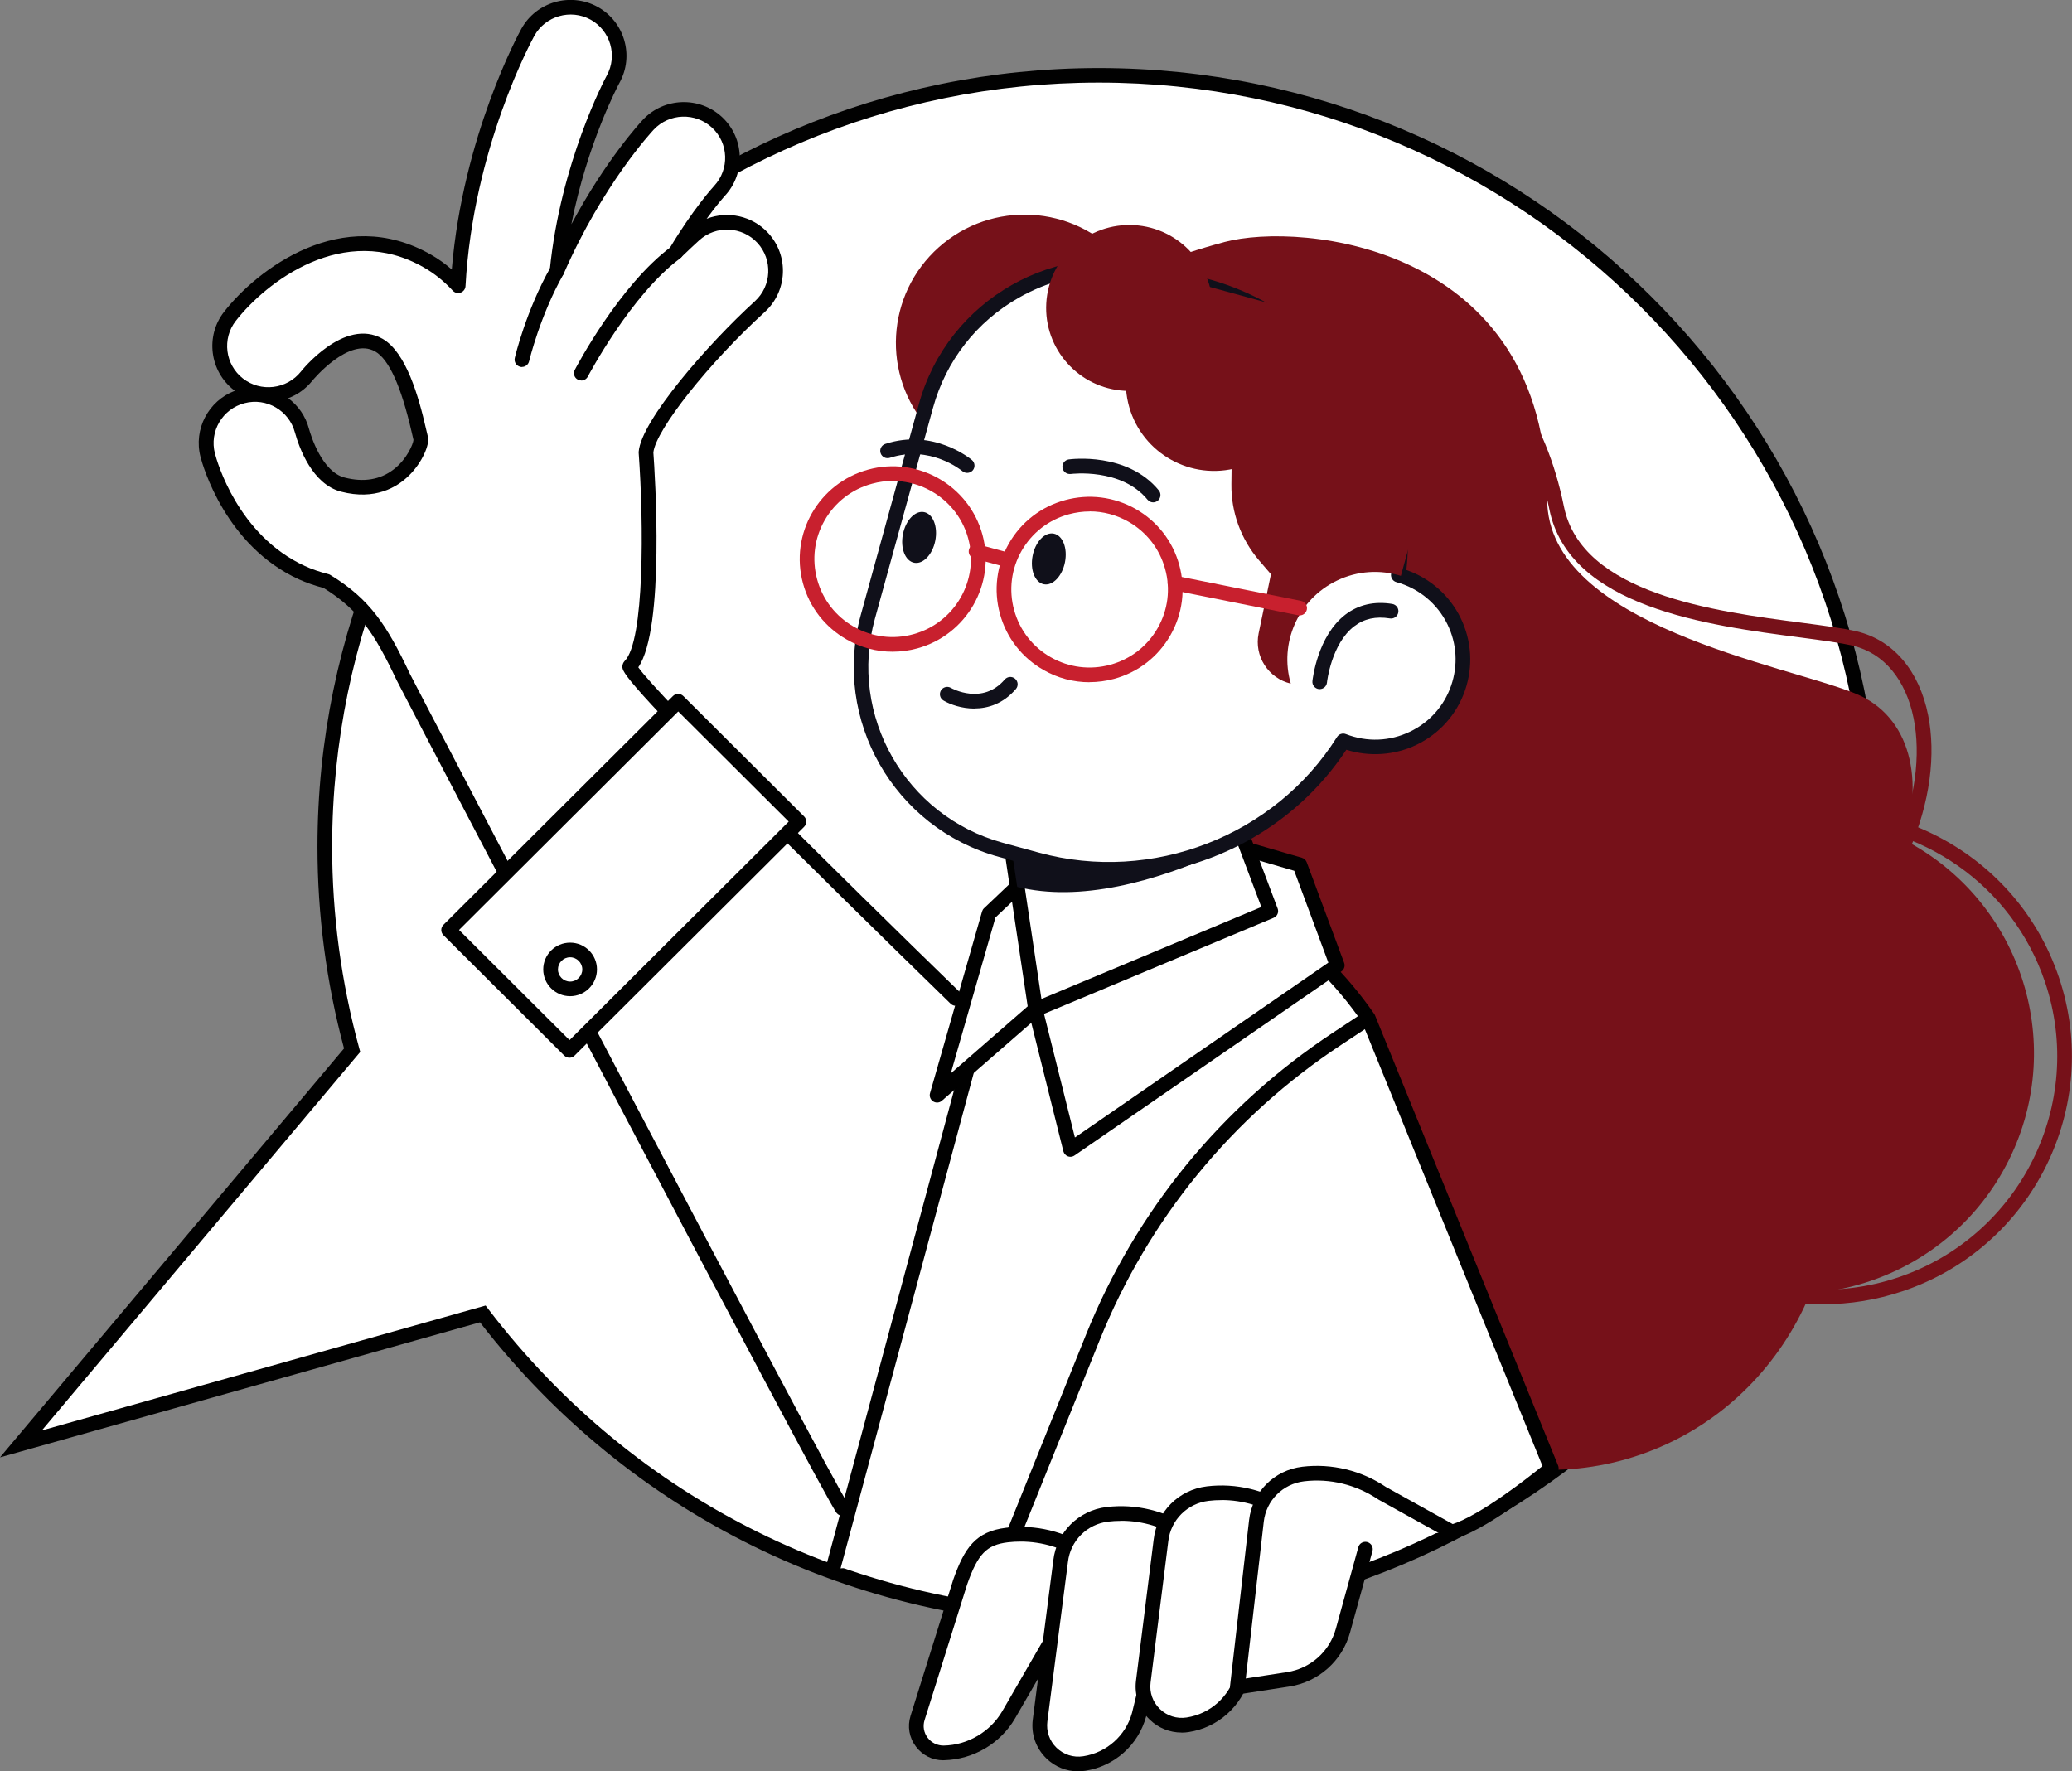 <svg xmlns="http://www.w3.org/2000/svg" width="131" height="112" viewBox="0 0 131 112" fill="none"><rect x="0" y="0" width="131" height="112" fill="#808080" stroke="none"/><g clip-path="url(#clip0_155_1199)"><path d="M69.472 4.761C42.444 4.761 20.535 26.602 20.535 53.546C20.535 57.996 21.143 62.304 22.266 66.403L1.323 91.297L30.522 83.076C39.461 94.776 53.578 102.331 69.468 102.331C96.496 102.331 118.405 80.49 118.405 53.546C118.405 26.602 96.5 4.761 69.472 4.761Z" fill="white"></path><path d="M69.472 102.798C54.033 102.798 39.79 95.808 30.346 83.608L0 92.148L21.751 66.292C20.633 62.128 20.071 57.839 20.071 53.55C20.071 26.394 42.231 4.303 69.472 4.303C96.714 4.303 118.874 26.394 118.874 53.55C118.874 80.707 96.714 102.798 69.472 102.798ZM30.703 82.549L30.894 82.799C40.157 94.92 54.218 101.873 69.472 101.873C96.199 101.873 117.945 80.194 117.945 53.55C117.945 26.907 96.199 5.223 69.472 5.223C42.746 5.223 21 26.903 21 53.55C21 57.839 21.575 62.123 22.712 66.282L22.777 66.514L22.619 66.699L2.645 90.446L30.699 82.549H30.703Z" fill="#010101"></path><path d="M86.875 16.914C81.622 14.762 75.877 15.558 71.394 18.528C72.916 18.718 74.424 19.093 75.895 19.699C85.868 23.784 90.231 36.141 85.632 47.291C85.376 47.91 85.093 48.512 84.796 49.095C89.567 47.661 93.711 44.117 95.786 39.079C99.392 30.33 95.401 20.407 86.875 16.914Z" fill="#10101A"></path><path d="M95.916 71.454C95.428 71.454 95.02 71.366 94.714 71.177C94.31 70.927 92.904 70.626 91.28 70.279C86.207 69.197 77.715 67.378 76.564 62.521C75.812 59.352 78.216 55.599 83.915 51.052C84.495 50.589 84.801 50.071 84.852 49.46C85.028 47.429 82.434 44.51 79.436 41.128C76.011 37.265 72.127 32.889 70.359 27.869C69.584 25.662 72.452 22.623 77.849 19.925C80.146 18.778 85.66 17.867 90.672 20.3C94.899 22.354 97.74 26.412 98.876 32.023C100 37.557 108.385 38.653 113.941 39.379C115.347 39.565 116.563 39.722 117.407 39.925C119.7 40.48 121.343 42.41 121.904 45.218C122.888 50.117 120.544 57.506 113.087 62.979C111.462 64.172 100.385 71.445 95.92 71.445L95.916 71.454ZM78.262 20.758C72.726 23.525 70.74 26.171 71.231 27.568C72.939 32.412 76.759 36.719 80.132 40.522C83.404 44.209 85.989 47.124 85.78 49.548C85.706 50.409 85.274 51.158 84.495 51.783C79.181 56.025 76.814 59.569 77.469 62.317C78.485 66.606 86.616 68.345 91.475 69.382C93.391 69.793 94.663 70.062 95.201 70.395C97.266 71.672 108.39 65.282 112.53 62.248C119.658 57.015 121.913 50.025 120.985 45.412C120.493 42.974 119.106 41.309 117.18 40.837C116.382 40.642 115.194 40.49 113.811 40.305C107.996 39.546 99.211 38.394 97.958 32.213C96.862 26.814 94.273 23.09 90.259 21.138C85.799 18.973 80.555 19.611 78.257 20.758H78.262Z" fill="#761119"></path><path d="M77.408 15.304C82.281 14 97.8 15.494 97.818 31.575C97.828 39.57 112.952 42.049 117.342 43.867C124.146 46.68 121.528 59.981 107.174 66.379C103.053 68.216 87.627 73.726 85.061 71.561C82.495 69.391 50.394 62.387 77.287 49.146C84.225 45.732 69.38 34.009 67.491 21.675C67.171 19.579 70.781 17.081 77.413 15.304H77.408Z" fill="#761119"></path><path d="M127.006 73.351C130.749 65.824 127.662 56.697 120.112 52.966C112.562 49.234 103.407 52.311 99.663 59.838C95.92 67.365 99.007 76.492 106.557 80.223C114.107 83.955 123.263 80.878 127.006 73.351Z" fill="#761119"></path><path d="M115.286 82.47C108.724 82.47 102.585 78.338 100.376 71.801C99.034 67.832 99.322 63.585 101.188 59.833C103.053 56.081 106.274 53.277 110.251 51.94C118.465 49.178 127.403 53.596 130.169 61.785C132.94 69.974 128.508 78.884 120.294 81.641C118.632 82.201 116.948 82.465 115.286 82.465V82.47ZM115.263 52.047C113.699 52.047 112.112 52.296 110.548 52.819C106.803 54.078 103.773 56.715 102.018 60.244C100.264 63.774 99.99 67.772 101.253 71.505C103.856 79.213 112.265 83.367 119.997 80.772C127.728 78.172 131.896 69.793 129.292 62.086C127.213 55.937 121.435 52.047 115.259 52.047H115.263Z" fill="#761119"></path><path d="M81.139 80.434C84.286 90.043 94.407 95.21 103.745 91.967C113.082 88.729 118.099 78.31 114.952 68.701C111.806 59.092 101.684 53.925 92.347 57.168C83.01 60.406 77.993 70.825 81.139 80.434Z" fill="#761119"></path><path d="M60.428 63.141C60.428 63.141 39.312 42.636 39.823 42.123C41.697 40.254 40.844 28.605 40.844 28.605C40.983 26.911 44.751 22.391 48.041 19.393C49.294 18.251 49.383 16.308 48.236 15.059C47.09 13.809 45.146 13.722 43.893 14.86C43.596 15.133 43.192 15.507 42.728 15.956C44.18 13.518 45.447 12.121 45.489 12.079C46.645 10.844 46.58 8.905 45.34 7.749C44.097 6.588 42.152 6.652 40.992 7.888C40.82 8.073 37.702 11.431 35.224 17.113C35.906 10.335 38.737 5.07 38.774 5.001C39.591 3.52 39.048 1.656 37.563 0.837C36.073 0.023 34.203 0.56 33.381 2.04C33.186 2.396 29.455 9.257 28.968 18.061C28.416 17.464 27.775 16.932 27.037 16.507C21.686 13.425 16.521 17.45 14.54 20.004C13.505 21.337 13.746 23.247 15.083 24.288C16.415 25.329 18.345 25.093 19.398 23.775C19.422 23.742 21.923 20.647 23.965 21.818C25.445 22.669 26.225 26.069 26.485 27.189C26.531 27.402 26.573 27.582 26.61 27.726C26.726 28.193 25.334 31.575 21.686 30.631C20.058 30.21 19.296 27.929 19.097 27.212C18.661 25.584 16.985 24.607 15.352 25.033C13.709 25.459 12.716 27.133 13.143 28.771C13.287 29.317 14.66 34.166 19.097 36.197C19.603 36.428 20.127 36.599 20.661 36.738C23.144 38.251 24.165 39.944 25.511 42.794C26.183 44.219 52.65 94.669 53.267 95.359" fill="white"></path><path d="M53.267 95.84C53.132 95.84 52.998 95.785 52.905 95.678C52.144 94.827 25.288 43.46 25.074 43.002C23.705 40.106 22.712 38.566 20.461 37.178C19.881 37.025 19.366 36.844 18.888 36.627C14.261 34.508 12.827 29.465 12.679 28.896C12.219 27.138 13.18 25.339 14.846 24.709C14.823 24.691 14.804 24.677 14.781 24.659C13.254 23.465 12.976 21.249 14.159 19.727C16.229 17.062 21.631 12.875 27.26 16.109C27.715 16.368 28.151 16.683 28.564 17.039C29.27 8.596 32.806 2.1 32.964 1.818C33.906 0.116 36.064 -0.504 37.776 0.43C39.484 1.369 40.11 3.521 39.173 5.223C39.075 5.399 37.126 9.068 36.124 14.18C38.314 10.076 40.537 7.689 40.649 7.569C41.985 6.148 44.231 6.079 45.656 7.407C47.076 8.735 47.15 10.969 45.823 12.389C45.795 12.422 45.34 12.921 44.677 13.833C45.999 13.319 47.563 13.634 48.575 14.74C49.893 16.178 49.791 18.413 48.352 19.727C44.807 22.956 41.475 27.166 41.308 28.605C41.405 29.942 42.05 39.731 40.356 42.193C41.633 44.02 53.081 55.35 60.752 62.798C60.938 62.979 60.938 63.27 60.762 63.455C60.581 63.641 60.288 63.641 60.103 63.465C60.052 63.414 54.891 58.399 49.796 53.333C39.354 42.947 39.354 42.484 39.349 42.151C39.349 42.026 39.405 41.883 39.493 41.795C40.751 40.541 40.704 33.06 40.38 28.637C40.38 28.614 40.38 28.591 40.38 28.563C40.547 26.574 44.751 21.758 47.726 19.047C48.789 18.08 48.863 16.428 47.893 15.364C46.923 14.305 45.266 14.231 44.203 15.198C43.911 15.466 43.507 15.841 43.053 16.28C42.886 16.442 42.621 16.456 42.44 16.313C42.259 16.169 42.208 15.91 42.329 15.711C43.8 13.245 45.09 11.816 45.146 11.76C46.129 10.706 46.074 9.058 45.025 8.078C43.976 7.097 42.315 7.148 41.331 8.198C41.201 8.337 38.105 11.668 35.646 17.293C35.553 17.502 35.33 17.613 35.103 17.557C34.88 17.502 34.736 17.289 34.76 17.062C35.442 10.271 38.24 5.001 38.361 4.779C39.057 3.521 38.593 1.934 37.335 1.24C36.073 0.551 34.481 1.009 33.785 2.262C33.627 2.549 29.91 9.373 29.432 18.089C29.423 18.274 29.302 18.436 29.126 18.501C28.949 18.566 28.754 18.515 28.629 18.381C28.072 17.779 27.46 17.289 26.805 16.914C21.733 13.999 16.804 17.853 14.902 20.296C14.029 21.42 14.233 23.053 15.361 23.932C16.489 24.811 18.132 24.617 19.027 23.493C19.05 23.46 21.77 20.037 24.192 21.425C25.677 22.281 26.466 25.066 26.93 27.092C26.977 27.3 27.019 27.476 27.056 27.624C27.177 28.101 26.694 29.243 25.872 30.053C25.088 30.83 23.701 31.64 21.566 31.089C19.742 30.617 18.916 28.314 18.647 27.346C18.276 25.959 16.851 25.126 15.463 25.491C14.066 25.852 13.226 27.277 13.588 28.67C13.723 29.192 15.046 33.851 19.282 35.79C19.723 35.993 20.211 36.16 20.768 36.303C20.814 36.317 20.856 36.331 20.893 36.359C23.385 37.881 24.457 39.519 25.919 42.614C26.109 43.021 52.594 93.666 53.62 95.091C53.791 95.28 53.764 95.562 53.573 95.734C53.49 95.812 53.378 95.845 53.272 95.845L53.267 95.84ZM18.224 25.181C18.846 25.639 19.32 26.306 19.533 27.106C19.658 27.555 20.359 29.831 21.788 30.196C22.995 30.506 24.035 30.335 24.884 29.683C25.742 29.026 26.123 28.064 26.142 27.814C26.105 27.67 26.067 27.495 26.021 27.296C25.362 24.427 24.592 22.725 23.724 22.225C22.062 21.272 19.774 24.039 19.751 24.066C19.338 24.585 18.805 24.959 18.224 25.177V25.181Z" fill="#010101"></path><path d="M36.755 23.595C36.755 23.595 39.493 18.362 42.728 15.961L36.755 23.595Z" fill="white"></path><path d="M36.75 24.057C36.676 24.057 36.606 24.038 36.537 24.006C36.309 23.89 36.221 23.608 36.342 23.382C36.458 23.164 39.163 18.024 42.449 15.591C42.653 15.438 42.946 15.48 43.099 15.688C43.252 15.892 43.21 16.183 43.002 16.336C39.888 18.644 37.191 23.761 37.163 23.812C37.08 23.969 36.917 24.062 36.75 24.062V24.057Z" fill="#010101"></path><path d="M33.001 22.743C33.001 22.743 33.687 19.824 35.219 17.117L33.001 22.743Z" fill="white"></path><path d="M33.001 23.206C32.964 23.206 32.931 23.206 32.894 23.192C32.643 23.132 32.49 22.887 32.546 22.637C32.574 22.517 33.265 19.621 34.815 16.887C34.941 16.665 35.224 16.586 35.446 16.711C35.669 16.836 35.748 17.118 35.623 17.34C34.142 19.954 33.46 22.817 33.451 22.845C33.4 23.058 33.209 23.201 33.001 23.201V23.206Z" fill="#010101"></path><path d="M52.664 99.194L62.437 62.835C69.454 53.513 79.854 54.795 86.513 64.376L98.088 92.838C98.088 92.838 94.18 96.118 91.915 96.839" fill="white"></path><path d="M52.664 99.657C52.622 99.657 52.585 99.653 52.543 99.643C52.297 99.579 52.148 99.324 52.214 99.079L61.987 62.72C62.001 62.665 62.029 62.609 62.066 62.563C65.3 58.26 69.482 55.947 73.872 56.021C78.703 56.114 83.325 58.987 86.889 64.117C86.908 64.145 86.927 64.173 86.936 64.205L98.51 92.667C98.584 92.852 98.533 93.065 98.38 93.194C98.218 93.328 94.375 96.544 92.05 97.279C91.809 97.358 91.544 97.224 91.465 96.979C91.386 96.733 91.521 96.474 91.767 96.396C93.591 95.817 96.621 93.425 97.522 92.695L86.096 64.594C82.708 59.741 78.36 57.025 73.849 56.942C69.756 56.873 65.941 58.973 62.855 63.044L53.105 99.315C53.049 99.523 52.863 99.657 52.659 99.657H52.664Z" fill="#010101"></path><path d="M78.485 53.605L82.188 54.679L84.555 61.04L67.681 72.68L65.472 63.821L59.249 69.247L62.539 57.76L64.312 56.076" fill="white"></path><path d="M67.681 73.143C67.625 73.143 67.57 73.134 67.519 73.115C67.375 73.06 67.268 72.94 67.231 72.796L65.203 64.672L59.55 69.599C59.397 69.734 59.17 69.752 58.998 69.641C58.827 69.53 58.743 69.322 58.799 69.123L62.089 57.636C62.112 57.557 62.154 57.483 62.214 57.427L63.987 55.743C64.173 55.568 64.465 55.577 64.641 55.762C64.818 55.947 64.808 56.238 64.623 56.414L62.938 58.01L60.112 67.869L65.152 63.474C65.272 63.368 65.44 63.331 65.597 63.382C65.751 63.428 65.871 63.553 65.908 63.71L67.96 71.922L83.984 60.865L81.826 55.059L78.346 54.045C78.1 53.976 77.96 53.717 78.03 53.472C78.1 53.227 78.355 53.083 78.606 53.157L82.309 54.235C82.448 54.277 82.564 54.383 82.615 54.517L84.982 60.879C85.056 61.078 84.982 61.3 84.81 61.42L67.936 73.06C67.857 73.115 67.765 73.143 67.672 73.143H67.681Z" fill="#010101"></path><path d="M80.337 57.603L65.472 63.821L63.166 48.401L76.146 46.477L80.337 57.603Z" fill="white"></path><path d="M65.472 64.284C65.393 64.284 65.314 64.265 65.245 64.224C65.12 64.154 65.036 64.029 65.013 63.89L62.706 48.471C62.688 48.35 62.72 48.225 62.794 48.128C62.869 48.031 62.975 47.962 63.101 47.948L76.081 46.019C76.294 45.991 76.508 46.107 76.582 46.315L80.778 57.446C80.866 57.677 80.754 57.941 80.522 58.033L65.658 64.251C65.602 64.274 65.537 64.288 65.477 64.288L65.472 64.284ZM63.695 48.795L65.844 63.164L79.747 57.349L75.844 46.986L63.695 48.79V48.795Z" fill="#010101"></path><path d="M76.146 46.477L63.166 48.406L64.312 56.076C68.271 57.053 73.013 55.757 77.246 53.851L76.141 46.477H76.146Z" fill="#10101A"></path><path d="M70.195 27.73C73.547 24.747 73.838 19.62 70.845 16.279C67.853 12.938 62.71 12.648 59.359 15.631C56.007 18.614 55.716 23.741 58.709 27.082C61.701 30.423 66.844 30.713 70.195 27.73Z" fill="#761119"></path><path d="M88.411 36.363C89.484 28.207 84.388 20.305 76.206 18.066L73.32 17.275C66.92 15.522 60.307 19.274 58.548 25.658L54.873 39.005C53.114 45.385 56.877 51.977 63.282 53.731L65.57 54.355C73.162 56.433 80.954 53.166 84.931 46.842C86.318 47.379 87.915 47.37 89.363 46.671C92.119 45.339 93.275 42.031 91.938 39.278C91.215 37.784 89.901 36.77 88.416 36.359L88.411 36.363Z" fill="white"></path><path d="M70.113 55.429C68.558 55.429 66.99 55.225 65.444 54.804L63.156 54.18C56.52 52.361 52.603 45.501 54.422 38.885L58.098 25.538C59.922 18.922 66.804 15.017 73.44 16.831L76.327 17.622C84.462 19.847 89.813 27.721 88.917 36.04C90.421 36.562 91.655 37.654 92.352 39.084C93.052 40.527 93.145 42.151 92.621 43.664C92.096 45.177 91.006 46.394 89.562 47.092C88.184 47.758 86.583 47.865 85.121 47.407C81.784 52.472 76.048 55.433 70.113 55.433V55.429ZM70.118 17.307C68.141 17.307 66.187 17.816 64.419 18.82C61.736 20.342 59.81 22.813 58.989 25.783L55.313 39.13C53.624 45.255 57.253 51.607 63.398 53.287L65.686 53.911C72.842 55.868 80.592 52.866 84.532 46.602C84.648 46.412 84.889 46.333 85.093 46.417C86.43 46.935 87.873 46.879 89.154 46.259C90.379 45.667 91.298 44.64 91.743 43.359C92.189 42.077 92.11 40.703 91.516 39.482C90.88 38.172 89.702 37.196 88.286 36.808C88.063 36.748 87.919 36.53 87.947 36.303C89.001 28.3 83.896 20.652 76.081 18.51L73.194 17.719C72.178 17.442 71.143 17.303 70.118 17.303V17.307Z" fill="#10101A"></path><path d="M67.333 35.54C67.161 36.423 66.563 37.053 65.997 36.942C65.43 36.831 65.115 36.026 65.287 35.142C65.458 34.258 66.057 33.629 66.623 33.74C67.189 33.851 67.505 34.656 67.333 35.54Z" fill="#10101A"></path><path d="M59.133 34.18C58.961 35.063 58.362 35.692 57.796 35.581C57.23 35.47 56.915 34.665 57.086 33.782C57.258 32.898 57.857 32.269 58.423 32.38C58.989 32.491 59.305 33.296 59.133 34.18Z" fill="#10101A"></path><path d="M61.602 44.802C60.808 44.802 60.093 44.552 59.657 44.297C59.434 44.168 59.36 43.886 59.486 43.663C59.611 43.441 59.898 43.367 60.117 43.492C60.196 43.539 62.121 44.598 63.523 42.965C63.69 42.771 63.982 42.748 64.177 42.914C64.372 43.081 64.395 43.372 64.228 43.566C63.43 44.496 62.469 44.797 61.602 44.797V44.802Z" fill="#10101A"></path><path d="M72.911 31.764C72.777 31.764 72.642 31.709 72.549 31.593C70.888 29.567 67.732 29.965 67.7 29.969C67.444 29.997 67.212 29.826 67.175 29.572C67.138 29.317 67.319 29.086 67.57 29.049C67.718 29.03 71.268 28.572 73.264 31.006C73.426 31.205 73.398 31.496 73.199 31.658C73.111 31.727 73.009 31.764 72.907 31.764H72.911Z" fill="#10101A"></path><path d="M61.147 29.9C61.04 29.9 60.933 29.863 60.85 29.794C60.766 29.725 58.799 28.119 56.26 28.947C56.019 29.026 55.754 28.896 55.675 28.651C55.596 28.411 55.726 28.147 55.972 28.068C59.012 27.074 61.351 29.003 61.449 29.086C61.643 29.253 61.667 29.544 61.504 29.738C61.411 29.845 61.281 29.9 61.151 29.9H61.147Z" fill="#10101A"></path><path d="M83.441 43.571C83.441 43.571 83.409 43.571 83.39 43.571C83.135 43.543 82.949 43.317 82.977 43.062C82.991 42.947 83.293 40.217 85.061 38.861C85.887 38.232 86.885 38.001 88.022 38.186C88.277 38.228 88.449 38.464 88.407 38.718C88.365 38.972 88.128 39.144 87.873 39.102C86.982 38.959 86.244 39.12 85.622 39.597C84.17 40.703 83.896 43.136 83.896 43.159C83.873 43.395 83.669 43.571 83.437 43.571H83.441Z" fill="#10101A"></path><path d="M77.937 27.666C78.156 23.803 76.61 20.199 73.923 17.441L81.033 19.389C87.312 21.11 91.001 27.573 89.279 33.833L88.569 36.41C87.275 36.012 85.836 36.077 84.518 36.715C82.049 37.908 80.87 40.684 81.608 43.224C80.183 42.886 79.279 41.48 79.576 40.046L80.355 36.308L79.608 35.438C78.457 34.096 77.831 32.385 77.854 30.617L77.882 28.249C77.9 28.054 77.919 27.86 77.933 27.661L77.937 27.666Z" fill="#761119"></path><path d="M66.15 19.176C65.987 22.067 68.206 24.547 71.106 24.709C74.007 24.871 76.494 22.66 76.656 19.768C76.819 16.877 74.601 14.397 71.7 14.235C68.8 14.073 66.312 16.284 66.15 19.176Z" fill="#761119"></path><path d="M78.023 29.631C81.026 28.938 82.898 25.948 82.202 22.953C81.506 19.959 78.507 18.094 75.503 18.787C72.499 19.481 70.628 22.471 71.324 25.465C72.02 28.459 75.019 30.325 78.023 29.631Z" fill="#761119"></path><path d="M56.427 41.207C55.42 41.207 54.422 40.948 53.527 40.434C52.163 39.657 51.183 38.399 50.77 36.891C49.916 33.772 51.763 30.548 54.891 29.692C58.014 28.836 61.254 30.682 62.112 33.8C62.966 36.918 61.119 40.143 57.991 40.999C57.476 41.138 56.952 41.207 56.432 41.207H56.427ZM56.437 30.409C56.005 30.409 55.569 30.464 55.133 30.585C53.856 30.932 52.794 31.755 52.139 32.898C51.485 34.041 51.318 35.373 51.666 36.645C52.014 37.917 52.84 38.977 53.986 39.629C55.133 40.282 56.469 40.453 57.745 40.101C60.377 39.384 61.931 36.664 61.212 34.041C60.613 31.852 58.613 30.409 56.437 30.409Z" fill="#C8202E"></path><path d="M68.878 43.137C67.871 43.137 66.874 42.878 65.978 42.364C64.614 41.587 63.634 40.329 63.221 38.82C62.808 37.312 63.008 35.73 63.783 34.37C64.558 33.01 65.825 32.033 67.338 31.622C68.851 31.21 70.438 31.409 71.802 32.182C73.166 32.959 74.146 34.217 74.559 35.725C74.972 37.234 74.772 38.816 73.993 40.176C73.213 41.536 71.951 42.512 70.438 42.924C69.923 43.063 69.398 43.132 68.878 43.132V43.137ZM68.897 32.339C68.456 32.339 68.015 32.399 67.584 32.515C66.307 32.862 65.245 33.685 64.59 34.828C63.936 35.971 63.769 37.303 64.117 38.575C64.465 39.847 65.291 40.907 66.437 41.559C67.584 42.212 68.92 42.378 70.196 42.031C71.473 41.684 72.535 40.861 73.19 39.718C73.844 38.575 74.016 37.243 73.663 35.971C73.315 34.698 72.489 33.639 71.343 32.986C70.586 32.556 69.746 32.334 68.897 32.334V32.339Z" fill="#C8202E"></path><path d="M82.17 38.912C82.137 38.912 82.109 38.912 82.077 38.903L74.192 37.321C73.942 37.27 73.779 37.025 73.83 36.775C73.881 36.525 74.127 36.358 74.378 36.414L82.263 37.996C82.513 38.047 82.675 38.292 82.624 38.542C82.578 38.76 82.388 38.912 82.17 38.912Z" fill="#C8202E"></path><path d="M63.597 35.841C63.556 35.841 63.519 35.836 63.477 35.822L61.588 35.313C61.342 35.249 61.193 34.994 61.263 34.744C61.328 34.499 61.583 34.351 61.834 34.42L63.723 34.929C63.969 34.994 64.117 35.249 64.047 35.498C63.992 35.707 63.806 35.841 63.602 35.841H63.597Z" fill="#C8202E"></path><path d="M50.519 51.949L42.879 44.333L28.365 58.802L36.005 66.418L50.519 51.949Z" fill="white"></path><path d="M36.003 66.879C35.883 66.879 35.767 66.832 35.674 66.744L28.035 59.129C27.854 58.949 27.854 58.657 28.035 58.477L42.547 44.01C42.728 43.83 43.02 43.83 43.201 44.01L50.84 51.625C51.021 51.806 51.021 52.097 50.84 52.278L36.328 66.744C36.235 66.837 36.119 66.879 35.998 66.879H36.003ZM29.023 58.801L36.008 65.764L49.865 51.949L42.881 44.986L29.023 58.801Z" fill="#010101"></path><path d="M36.045 62.526C36.727 62.526 37.279 61.975 37.279 61.295C37.279 60.615 36.727 60.065 36.045 60.065C35.363 60.065 34.81 60.615 34.81 61.295C34.81 61.975 35.363 62.526 36.045 62.526Z" fill="white"></path><path d="M36.045 62.988C35.108 62.988 34.346 62.229 34.346 61.295C34.346 60.36 35.108 59.602 36.045 59.602C36.982 59.602 37.743 60.36 37.743 61.295C37.743 62.229 36.982 62.988 36.045 62.988ZM36.045 60.527C35.618 60.527 35.275 60.874 35.275 61.295C35.275 61.716 35.623 62.063 36.045 62.063C36.467 62.063 36.815 61.716 36.815 61.295C36.815 60.874 36.467 60.527 36.045 60.527Z" fill="#010101"></path><path d="M62.558 102.035L61.695 101.692L68.651 84.417C71.807 76.576 77.213 69.96 84.281 65.292L86.254 63.987L86.769 64.76L84.796 66.065C77.886 70.626 72.6 77.094 69.514 84.764L62.558 102.039V102.035Z" fill="#010101"></path><path d="M67.593 101.817L72.415 100.822L68.642 98.269C67.185 97.283 65.416 96.853 63.667 97.061C62.108 97.246 61.435 97.954 60.706 100.027L58.01 108.627C57.662 109.737 58.511 110.866 59.68 110.838C61.379 110.801 62.929 109.881 63.778 108.419L67.593 101.822V101.817Z" fill="white"></path><path d="M59.639 111.301C58.952 111.301 58.321 110.987 57.908 110.436C57.481 109.872 57.36 109.159 57.569 108.489L60.265 99.888C60.971 97.885 61.681 96.83 63.616 96.599C65.477 96.377 67.356 96.835 68.906 97.88L72.684 100.434C72.837 100.536 72.916 100.725 72.879 100.906C72.842 101.086 72.703 101.23 72.517 101.271L67.895 102.224L64.182 108.641C63.259 110.237 61.541 111.25 59.694 111.297C59.676 111.297 59.662 111.297 59.643 111.297L59.639 111.301ZM64.535 97.473C64.266 97.473 63.992 97.487 63.723 97.519C62.377 97.681 61.825 98.25 61.147 100.18L58.455 108.761C58.335 109.145 58.404 109.553 58.65 109.876C58.896 110.2 59.267 110.376 59.671 110.371C61.194 110.339 62.614 109.497 63.375 108.183L67.189 101.586C67.254 101.47 67.366 101.392 67.496 101.364L71.245 100.591L68.377 98.653C67.236 97.88 65.895 97.473 64.53 97.473H64.535Z" fill="#010101"></path><path d="M73.942 100.508L78.763 99.514L74.99 96.96C73.533 95.975 71.765 95.544 70.015 95.752C68.456 95.938 67.231 97.163 67.055 98.718L65.755 108.79C65.546 110.4 66.943 111.755 68.549 111.51C70.21 111.255 71.565 110.048 72.011 108.433L73.937 100.508H73.942Z" fill="white"></path><path d="M68.168 112C67.417 112 66.697 111.713 66.15 111.176C65.491 110.533 65.18 109.645 65.296 108.729L66.595 98.657C66.799 96.89 68.182 95.502 69.96 95.289C71.816 95.067 73.7 95.525 75.25 96.571L79.023 99.124C79.176 99.226 79.255 99.416 79.218 99.596C79.181 99.777 79.042 99.92 78.856 99.962L74.317 100.901L72.461 108.539C71.965 110.343 70.461 111.68 68.619 111.963C68.466 111.986 68.317 112 68.168 112ZM70.883 96.164C70.614 96.164 70.34 96.177 70.071 96.21C68.721 96.372 67.672 97.422 67.519 98.768L66.219 108.844C66.14 109.464 66.349 110.07 66.799 110.51C67.25 110.945 67.862 111.144 68.484 111.047C69.965 110.82 71.176 109.742 71.57 108.303L73.496 100.392C73.538 100.216 73.677 100.082 73.853 100.05L77.603 99.277L74.735 97.339C73.594 96.566 72.252 96.159 70.888 96.159L70.883 96.164Z" fill="#010101"></path><path d="M80.286 99.194L85.107 98.199L81.335 95.645C79.877 94.66 78.109 94.23 76.359 94.438C74.8 94.623 73.575 95.849 73.399 97.403L72.28 106.332C72.081 107.942 73.478 109.298 75.088 109.053C76.749 108.798 78.105 107.591 78.55 105.976L80.286 99.194Z" fill="white"></path><path d="M74.707 109.548C73.956 109.548 73.236 109.262 72.684 108.725C72.02 108.082 71.709 107.194 71.821 106.277L72.939 97.349C73.143 95.577 74.526 94.193 76.304 93.981C78.165 93.758 80.044 94.216 81.594 95.262L85.367 97.816C85.52 97.918 85.599 98.107 85.562 98.288C85.525 98.468 85.386 98.612 85.2 98.653L80.662 99.592L79 106.097C78.504 107.892 77 109.234 75.157 109.516C75.004 109.539 74.856 109.553 74.703 109.553L74.707 109.548ZM77.227 94.85C76.958 94.85 76.684 94.864 76.415 94.897C75.065 95.058 74.016 96.109 73.863 97.455L72.744 106.389C72.665 107.013 72.879 107.619 73.334 108.059C73.784 108.494 74.401 108.692 75.023 108.595C76.503 108.369 77.715 107.291 78.109 105.852L79.84 99.074C79.882 98.903 80.021 98.773 80.197 98.737L83.947 97.964L81.079 96.025C79.938 95.253 78.596 94.846 77.232 94.846L77.227 94.85Z" fill="#010101"></path><path d="M91.605 96.756L87.367 94.401C85.91 93.416 84.142 92.986 82.392 93.194C80.833 93.379 79.608 94.605 79.432 96.159L78.225 106.671L81.436 106.175C83.098 105.921 84.453 104.714 84.898 103.099L86.319 97.945" fill="white"></path><path d="M78.225 107.138C78.104 107.138 77.988 107.091 77.905 107.008C77.803 106.906 77.747 106.768 77.766 106.624L78.972 96.113C79.176 94.341 80.559 92.953 82.337 92.74C84.198 92.518 86.077 92.976 87.627 94.022L91.832 96.358C92.055 96.483 92.138 96.765 92.013 96.987C91.887 97.209 91.604 97.288 91.382 97.168L87.144 94.813C85.743 93.869 84.086 93.467 82.453 93.661C81.102 93.823 80.053 94.873 79.9 96.219L78.763 106.129L81.371 105.727C82.852 105.5 84.063 104.422 84.457 102.983L85.878 97.829C85.943 97.584 86.198 97.436 86.448 97.505C86.694 97.575 86.843 97.829 86.773 98.075L85.353 103.228C84.861 105.019 83.353 106.356 81.515 106.638L78.304 107.133C78.281 107.133 78.257 107.138 78.234 107.138H78.225Z" fill="#010101"></path></g><defs><clipPath id="clip0_155_1199"><rect width="131" height="112" fill="white"></rect></clipPath></defs></svg>